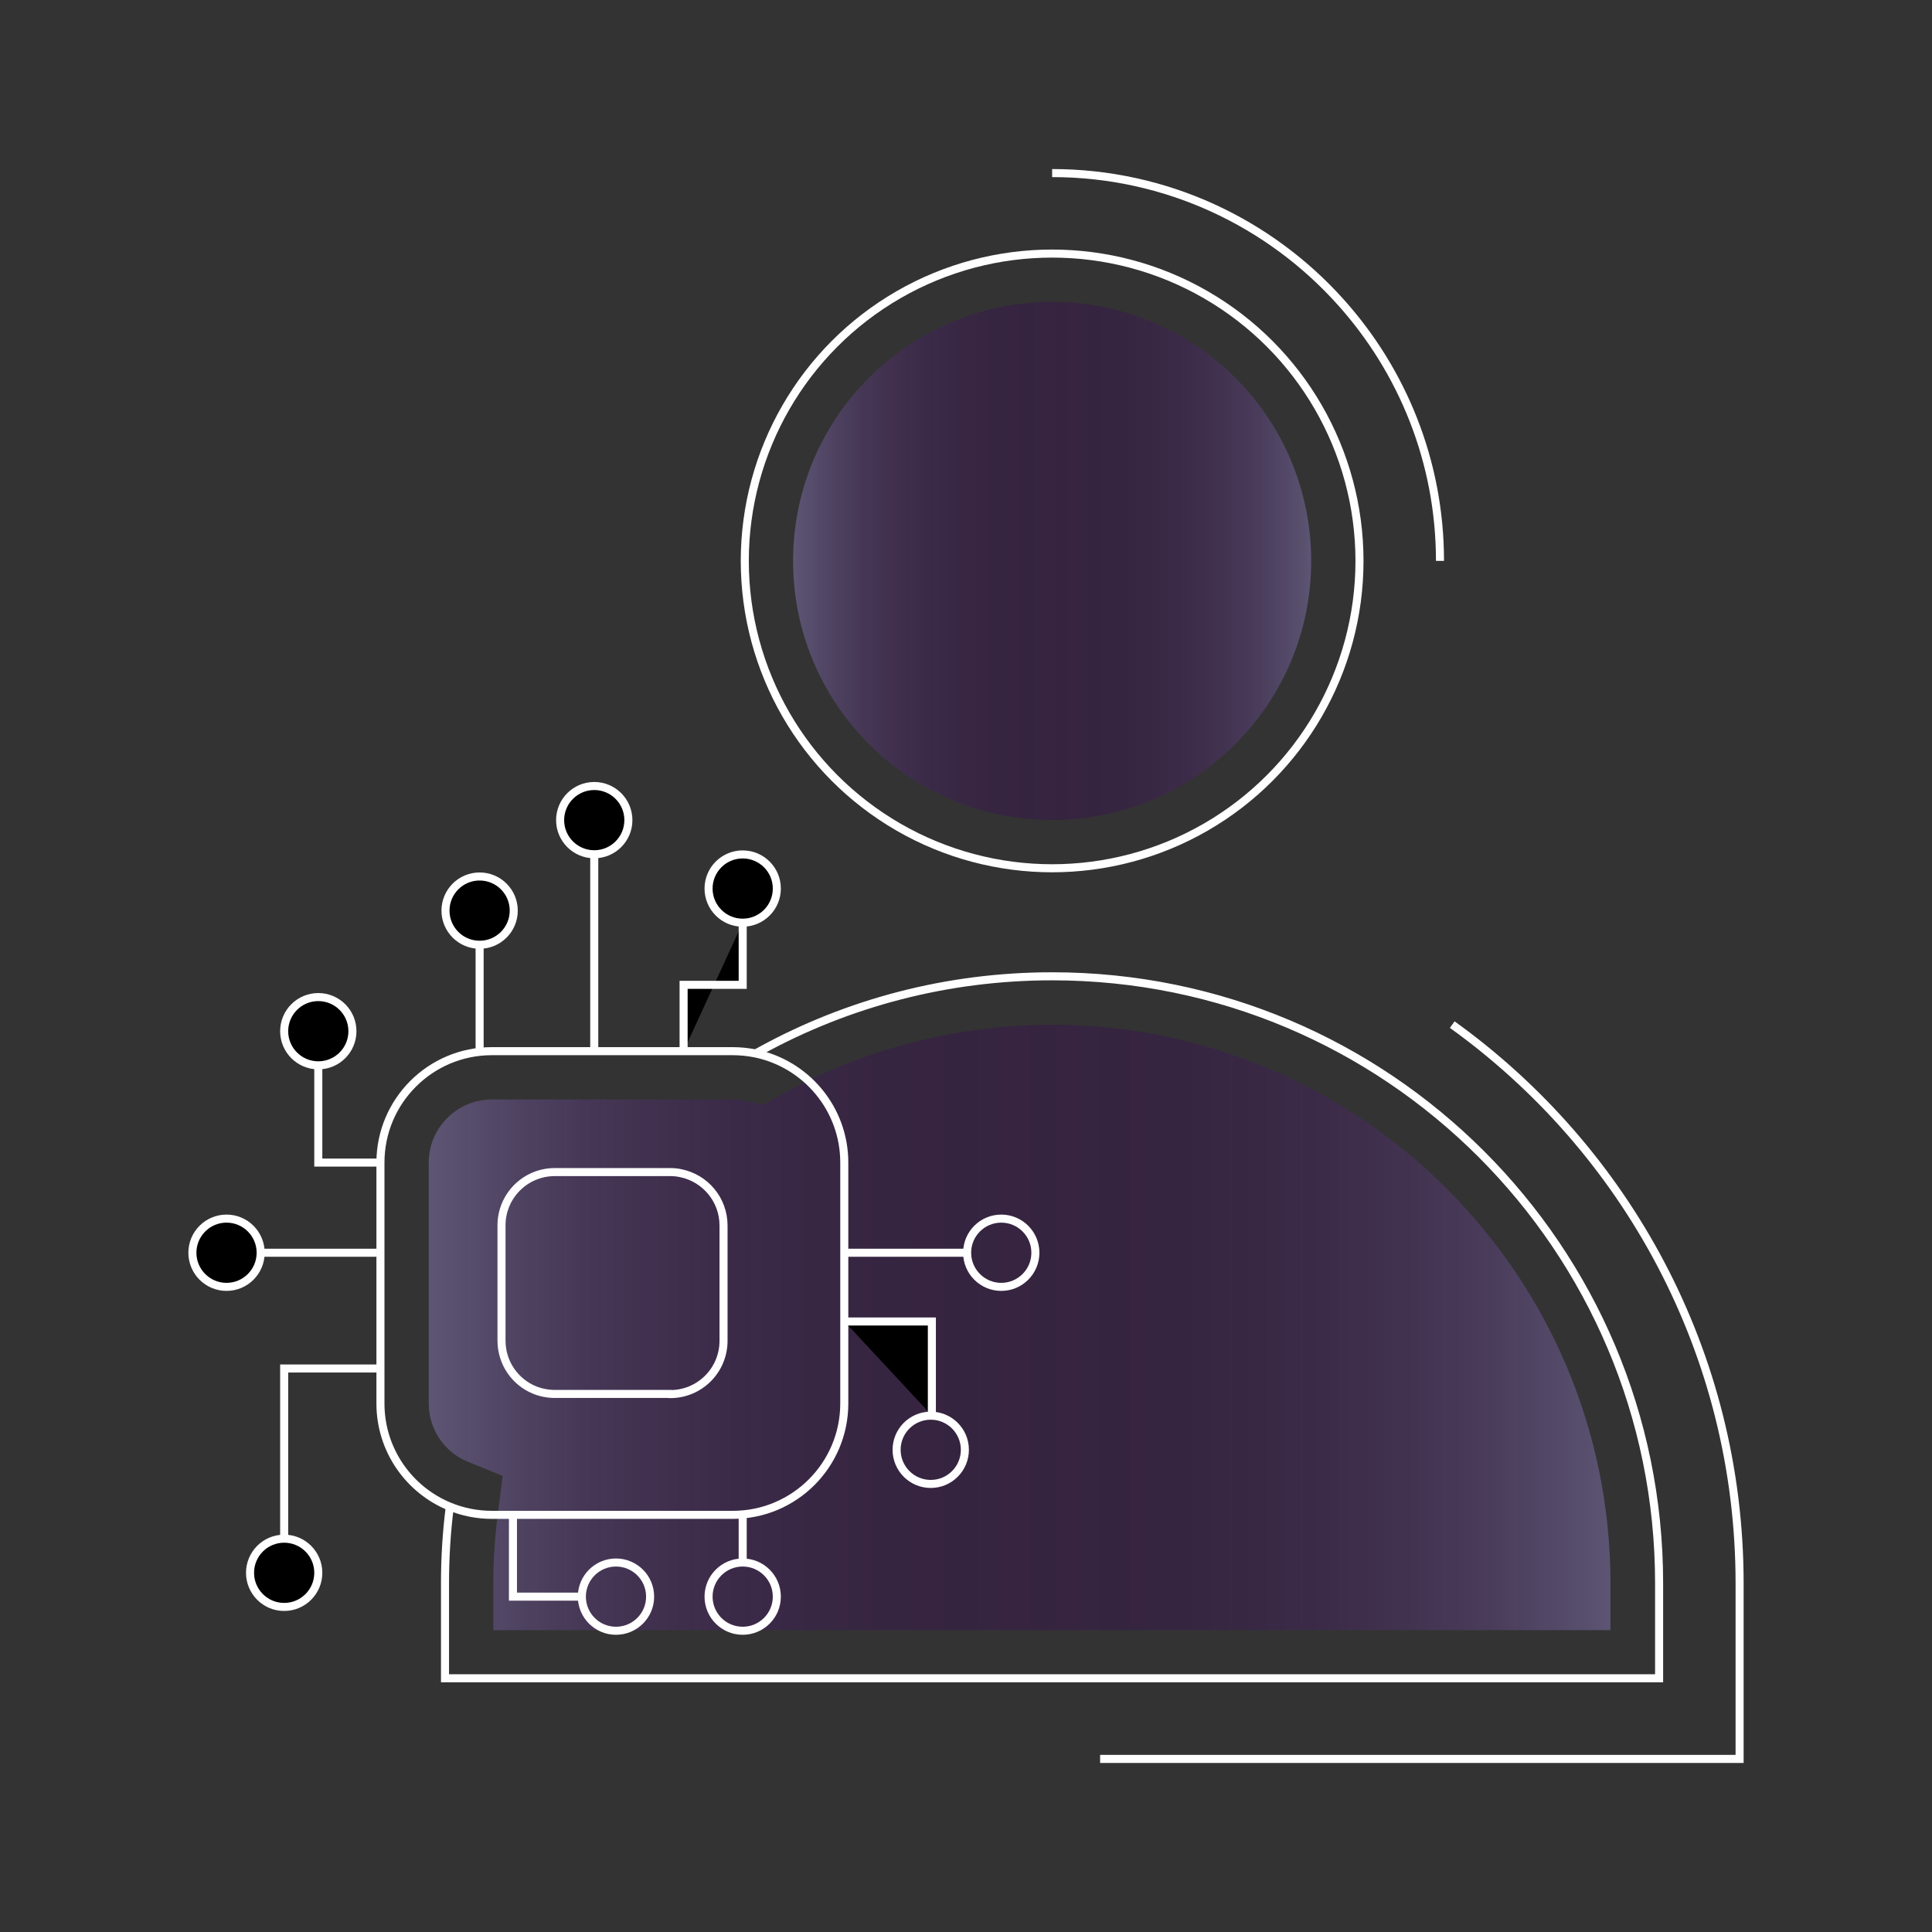 <svg xmlns="http://www.w3.org/2000/svg" xmlns:xlink="http://www.w3.org/1999/xlink" id="Page" viewBox="0 0 120 120" width="120" height="120">
  <rect x="0" y="0" width="120" height="120" fill="#333333" stroke="none"/>
  <defs>
    <style>
      .cls-1 {
        fill: url(#Dégradé_sans_nom_31-2);
      }

      .cls-1, .cls-2 {
        stroke-width: 0px;
      }

      .cls-3, .cls-4 {
        stroke: #fff;
        stroke-miterlimit: 10;
        stroke-width: .5px;
      }

      .cls-4 {
        fill: none;
      }

      .cls-2 {
        fill: url(#Dégradé_sans_nom_31);
      }
    </style>
    <linearGradient id="D&#xE9;grad&#xE9;_sans_nom_31" data-name="D&#xE9;grad&#xE9; sans nom 31" x1="26.64" y1="82.45" x2="100.05" y2="82.45" gradientUnits="userSpaceOnUse">
      <stop offset="0" stop-color="#8677b3" stop-opacity=".5"/>
      <stop offset=".02" stop-color="#816fad" stop-opacity=".49"/>
      <stop offset=".13" stop-color="#623e89" stop-opacity=".41"/>
      <stop offset=".25" stop-color="#4b1b6f" stop-opacity=".35"/>
      <stop offset=".38" stop-color="#3e0660" stop-opacity=".31"/>
      <stop offset=".52" stop-color="#3a005b" stop-opacity=".3"/>
      <stop offset=".64" stop-color="#3e0760" stop-opacity=".31"/>
      <stop offset=".76" stop-color="#4c1d70" stop-opacity=".35"/>
      <stop offset=".88" stop-color="#64428c" stop-opacity=".41"/>
      <stop offset="1" stop-color="#8576b2" stop-opacity=".5"/>
      <stop offset="1" stop-color="#8677b3" stop-opacity=".5"/>
    </linearGradient>
    <linearGradient id="D&#xE9;grad&#xE9;_sans_nom_31-2" data-name="D&#xE9;grad&#xE9; sans nom 31" x1="49.25" y1="34.84" x2="81.44" y2="34.84" xlink:href="#D&#xE9;grad&#xE9;_sans_nom_31"/>
  </defs>
  <path class="cls-2" d="m30.64,101.25v-2.9c0-1.41.09-2.85.29-4.39l.29-2.29-2.14-.87c-1.49-.6-2.45-2.03-2.45-3.63v-14.96c0-2.16,1.76-3.92,3.92-3.92h14.96c.27,0,.55.03.82.09l1.1.23.98-.55c.08-.05.17-.1.25-.15,5.1-2.79,10.85-4.26,16.67-4.26,19.14,0,34.7,15.57,34.7,34.7v2.9H30.64Z"/>
  <path class="cls-4" d="m90.2,63.64c10.8,7.76,17.85,20.42,17.85,34.71v10.9h-39.72"/>
  <path class="cls-4" d="m46.93,65.44c.11-.06.22-.13.34-.19,5.37-2.94,11.53-4.61,18.08-4.61,20.82,0,37.7,16.88,37.7,37.7v5.9H27.64v-5.9c0-1.61.1-3.21.3-4.77"/>
  <path class="cls-4" d="m65.35,10.75c7.1,0,13.5,3.09,17.91,8,3.84,4.27,6.18,9.91,6.18,16.09"/>
  <circle class="cls-4" cx="65.35" cy="34.84" r="19.09"/>
  <circle class="cls-1" cx="65.35" cy="34.84" r="16.09"/>
  <path class="cls-4" d="m45.52,94.09h-14.96c-.93,0-1.81-.18-2.62-.51-2.53-1.03-4.31-3.51-4.31-6.41v-14.96c0-3.82,3.1-6.92,6.92-6.92h14.96c.48,0,.94.05,1.4.14,3.16.65,5.53,3.44,5.53,6.78v14.96c0,3.82-3.1,6.92-6.92,6.92Z"/>
  <circle class="cls-3" cx="46.13" cy="55.19" r="2.12"/>
  <circle class="cls-4" cx="62.19" cy="77.81" r="2.12"/>
  <circle class="cls-4" cx="57.81" cy="90.05" r="2.12"/>
  <circle class="cls-4" cx="46.13" cy="99.17" r="2.12"/>
  <circle class="cls-4" cx="38.26" cy="99.17" r="2.12"/>
  <circle class="cls-3" cx="17.65" cy="97.69" r="2.12"/>
  <circle class="cls-3" cx="29.79" cy="56.56" r="2.12"/>
  <circle class="cls-3" cx="19.77" cy="64.05" r="2.12"/>
  <circle class="cls-3" cx="14.07" cy="77.81" r="2.12"/>
  <circle class="cls-3" cx="36.91" cy="50.94" r="2.12"/>
  <polyline class="cls-3" points="42.46 65.28 42.46 61.17 46.13 61.17 46.13 57.31"/>
  <line class="cls-3" x1="36.91" y1="53.06" x2="36.91" y2="65.28"/>
  <line class="cls-3" x1="29.79" y1="58.69" x2="29.79" y2="65.16"/>
  <polyline class="cls-3" points="52.45 82.08 57.88 82.08 57.88 87.92"/>
  <line class="cls-3" x1="52.45" y1="77.81" x2="60.07" y2="77.81"/>
  <line class="cls-3" x1="46.13" y1="94.09" x2="46.13" y2="97.05"/>
  <polyline class="cls-4" points="31.86 94.04 31.86 99.17 36.14 99.17"/>
  <line class="cls-4" x1="16.2" y1="77.81" x2="23.4" y2="77.81"/>
  <polyline class="cls-4" points="23.64 72.21 19.77 72.21 19.77 66.12"/>
  <polyline class="cls-4" points="23.4 85 17.65 85 17.65 95.57"/>
  <path class="cls-4" d="m41.62,86.58h-7.16c-.44,0-.87-.09-1.25-.24-1.21-.49-2.06-1.68-2.06-3.07v-7.16c0-1.83,1.48-3.31,3.31-3.31h7.16c.23,0,.45.02.67.07,1.51.31,2.65,1.64,2.65,3.25v7.16c0,1.83-1.48,3.31-3.31,3.31Z"/>
</svg>